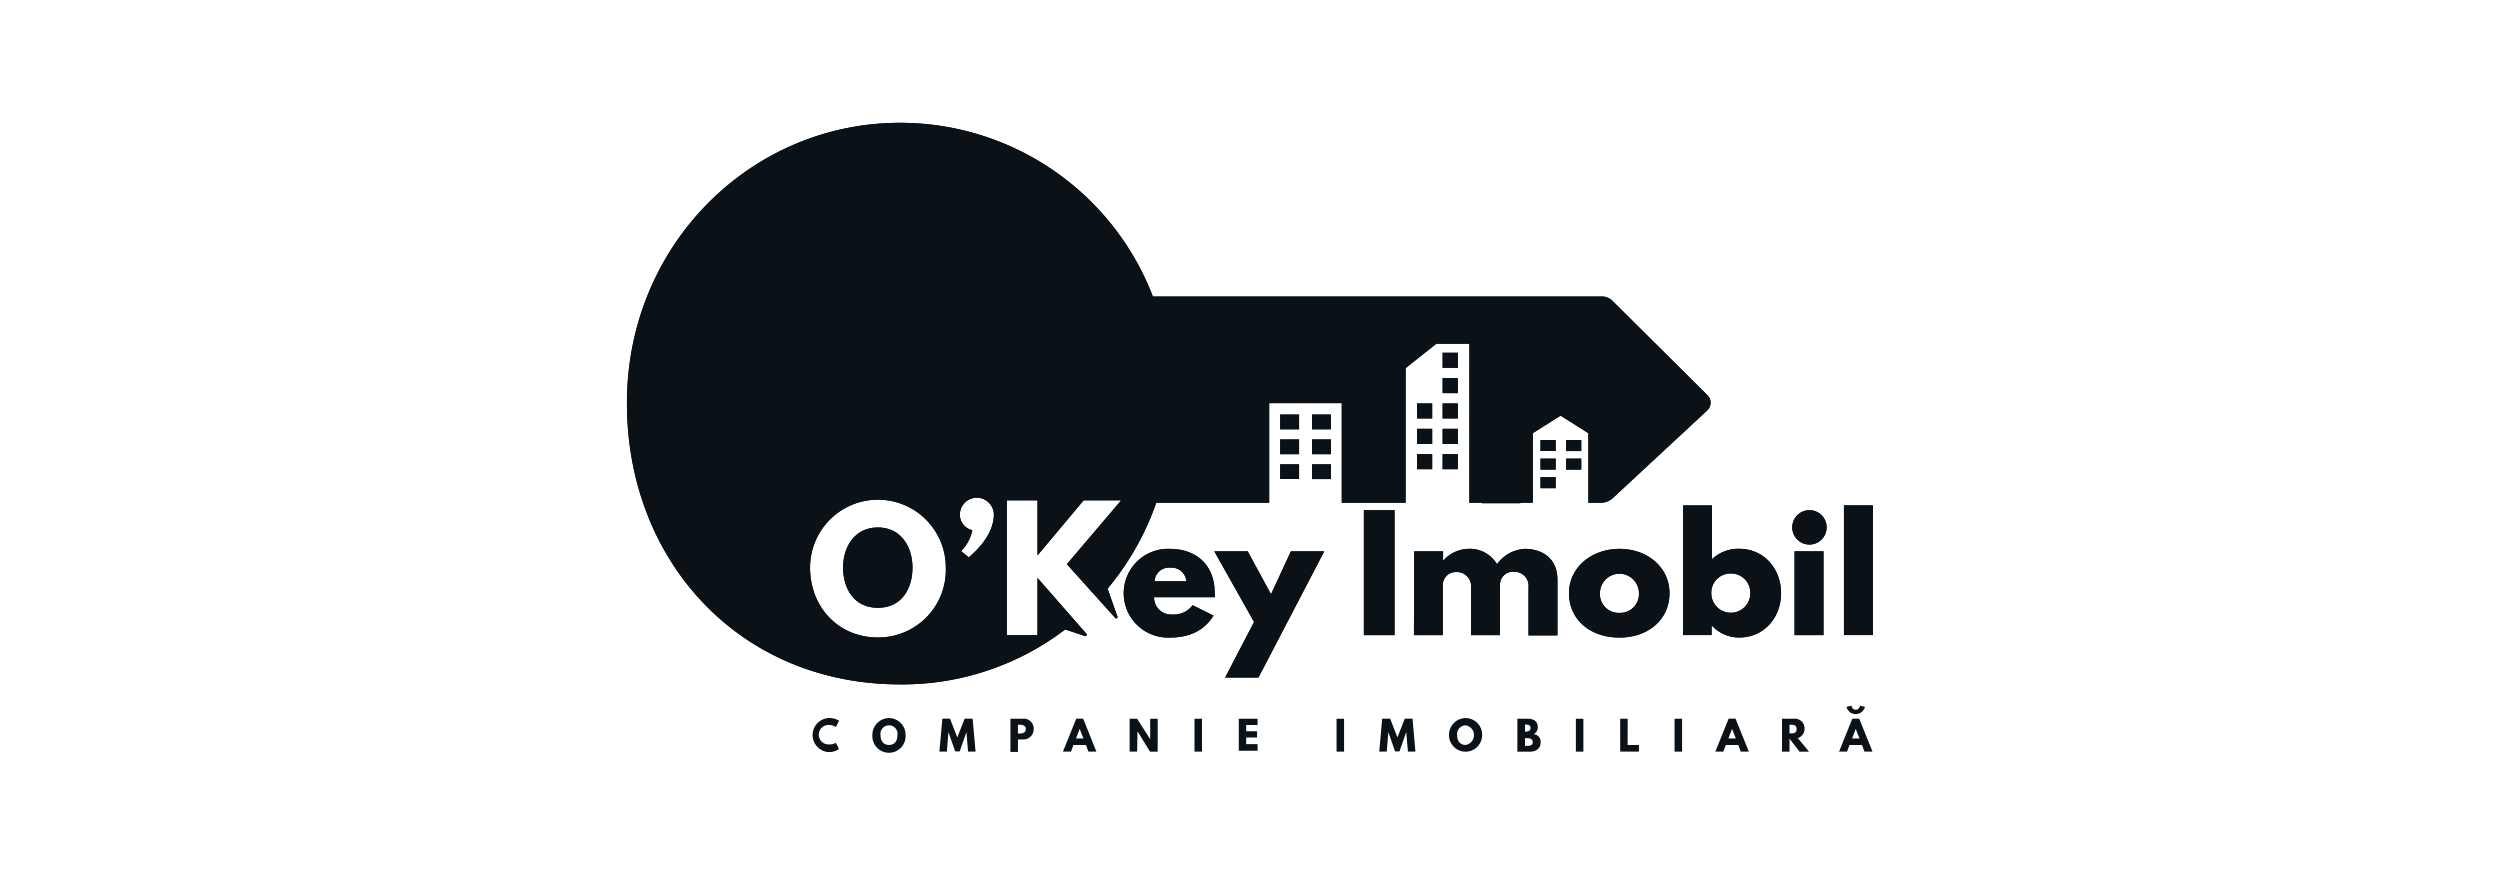<?xml version="1.0" encoding="UTF-8"?> <svg xmlns="http://www.w3.org/2000/svg" id="Layer_1" data-name="Layer 1" viewBox="0 0 400 140"> <defs> <style>.cls-1{fill:#0a1117;}</style> </defs> <title>lopgo_clients22</title> <rect class="cls-1" x="218.22" y="81.63" width="4.91" height="19.99"></rect> <path class="cls-1" d="M226.27,88.21h4.62v1.41H231a5.52,5.52,0,0,1,3.84-1.8,5.06,5.06,0,0,1,4.68,2.45,5.88,5.88,0,0,1,4.44-2.45c2.46,0,5.23,1.22,5.23,5v8.84h-4.63V94a2.25,2.25,0,0,0-2.35-2.51A2.05,2.05,0,0,0,240,93.62v8h-4.63V94A2.26,2.26,0,0,0,233,91.53a2.08,2.08,0,0,0-2.15,2.24v7.85h-4.62Z"></path> <path class="cls-1" d="M259.12,87.82c4.44,0,8,2.92,8,7.1s-3.38,7.09-8,7.09c-4.84,0-8.08-3-8.08-7.09s3.56-7.1,8.08-7.1m0,10.24a3,3,0,0,0,3.11-3.14,3.12,3.12,0,1,0-6.24,0,3,3,0,0,0,3.13,3.14"></path> <path class="cls-1" d="M292.26,84.37a2.75,2.75,0,1,1-2.75-2.74,2.74,2.74,0,0,1,2.75,2.74"></path> <rect class="cls-1" x="287.13" y="88.21" width="4.63" height="13.41"></rect> <rect class="cls-1" x="226.73" y="68.61" width="2.42" height="2.41"></rect> <rect class="cls-1" x="226.73" y="72.66" width="2.42" height="2.41"></rect> <rect class="cls-1" x="226.73" y="64.55" width="2.42" height="2.4"></rect> <rect class="cls-1" x="230.82" y="72.66" width="2.43" height="2.41"></rect> <rect class="cls-1" x="209.93" y="66.33" width="3.02" height="2.36"></rect> <rect class="cls-1" x="230.82" y="68.61" width="2.43" height="2.41"></rect> <rect class="cls-1" x="204.83" y="74.29" width="3.02" height="2.35"></rect> <rect class="cls-1" x="204.83" y="70.31" width="3.02" height="2.36"></rect> <rect class="cls-1" x="209.93" y="74.29" width="3.02" height="2.36"></rect> <rect class="cls-1" x="209.93" y="70.31" width="3.02" height="2.36"></rect> <rect class="cls-1" x="204.83" y="66.33" width="3.02" height="2.36"></rect> <rect class="cls-1" x="250.57" y="70.41" width="2.43" height="1.76"></rect> <rect class="cls-1" x="230.82" y="64.55" width="2.43" height="2.4"></rect> <rect class="cls-1" x="250.57" y="73.38" width="2.43" height="1.76"></rect> <rect class="cls-1" x="246.48" y="70.4" width="2.43" height="1.76"></rect> <rect class="cls-1" x="230.82" y="56.44" width="2.43" height="2.41"></rect> <rect class="cls-1" x="230.82" y="60.5" width="2.43" height="2.4"></rect> <rect class="cls-1" x="246.48" y="76.35" width="2.43" height="1.76"></rect> <rect class="cls-1" x="246.48" y="73.38" width="2.43" height="1.76"></rect> <path class="cls-1" d="M194.35,94.92c0-4.7-3.11-7.1-7.19-7.1a7.1,7.1,0,1,0,0,14.19c3,0,5.44-1,7-3.51l-3.34-1.67a3.7,3.7,0,0,1-3.27,1.49,2.73,2.73,0,0,1-2.9-2.77h9.72A4.22,4.22,0,0,0,194.35,94.92ZM184.73,93a2.31,2.31,0,0,1,2.56-2.17A2.39,2.39,0,0,1,189.83,93Z"></path> <polygon class="cls-1" points="206.55 88.21 203.36 95.08 199.63 88.21 194.29 88.21 200.65 99.52 196.02 108.41 201.35 108.41 211.88 88.21 206.55 88.21"></polygon> <rect class="cls-1" x="295.03" y="80.86" width="4.63" height="20.75"></rect> <path class="cls-1" d="M269.29,101.61h4.57V100.1h.05A5.92,5.92,0,0,0,278.3,102c3.92,0,6.67-3.17,6.67-7.09s-2.75-7.1-6.67-7.1a6.11,6.11,0,0,0-4.39,1.67V80.86h-4.62Zm7.63-9.85a3.07,3.07,0,0,1,3.13,3.16,3.12,3.12,0,1,1-6.24,0,3.06,3.06,0,0,1,3.11-3.16"></path> <path class="cls-1" d="M273.27,63.31,258,48.14a2.35,2.35,0,0,0-1.68-.7H184.46A43.32,43.32,0,0,0,144,19.65c-23.84,0-43.69,19.53-43.69,44.85s18.06,45,43.69,45a43,43,0,0,0,26.29-8.68.81.81,0,0,1,.29-.06l3,1a.22.22,0,0,0,.24-.36L166,92.47v9.15h-4.91V80.05H166v8.81l7.39-8.81h6L170.7,90.27l7.73,8.59a.21.21,0,0,0,.36-.21l-1.58-4.46h0A44.1,44.1,0,0,0,185,80.44h18.07V64.5h11.61V80.44h10.22V58.9L229.81,55h5.29V80.44h2v.07h6.15v-.07h2V69.31l4.44-2.81,4.45,2.81V80.44h2a2.8,2.8,0,0,0,1.9-.74l15.08-14A1.69,1.69,0,0,0,273.27,63.31ZM140.49,102c-6.38,0-10.88-4.89-10.88-11.19a10.86,10.86,0,1,1,21.72,0A10.82,10.82,0,0,1,140.49,102ZM155,89.18l-1.22-1a6.85,6.85,0,0,0,1.8-3.35,2.55,2.55,0,0,1-2-2.45,2.72,2.72,0,0,1,2.69-2.75,2.75,2.75,0,0,1,2.75,2.75C158.94,85.26,156.87,87.58,155,89.18Z"></path> <path class="cls-1" d="M146,90.82c0,3.22-1.62,6.43-5.54,6.43s-5.57-3.21-5.57-6.43,1.78-6.43,5.57-6.43S146,87.61,146,90.82"></path> <rect class="cls-1" x="218.22" y="81.63" width="4.91" height="19.99"></rect> <path class="cls-1" d="M226.27,88.21h4.62v1.41H231a5.52,5.52,0,0,1,3.84-1.8,5.06,5.06,0,0,1,4.68,2.45,5.88,5.88,0,0,1,4.44-2.45c2.46,0,5.23,1.22,5.23,5v8.84h-4.63V94a2.25,2.25,0,0,0-2.35-2.51A2.05,2.05,0,0,0,240,93.62v8h-4.63V94A2.26,2.26,0,0,0,233,91.53a2.08,2.08,0,0,0-2.15,2.24v7.85h-4.62Z"></path> <path class="cls-1" d="M259.12,87.82c4.44,0,8,2.92,8,7.1s-3.38,7.09-8,7.09c-4.84,0-8.08-3-8.08-7.09s3.56-7.1,8.08-7.1m0,10.24a3,3,0,0,0,3.11-3.14,3.12,3.12,0,1,0-6.24,0,3,3,0,0,0,3.13,3.14"></path> <path class="cls-1" d="M292.26,84.37a2.75,2.75,0,1,1-2.75-2.74,2.74,2.74,0,0,1,2.75,2.74"></path> <rect class="cls-1" x="287.13" y="88.21" width="4.63" height="13.41"></rect> <rect class="cls-1" x="226.73" y="68.61" width="2.42" height="2.41"></rect> <rect class="cls-1" x="226.73" y="72.66" width="2.42" height="2.41"></rect> <rect class="cls-1" x="226.73" y="64.55" width="2.42" height="2.4"></rect> <rect class="cls-1" x="230.82" y="72.66" width="2.43" height="2.41"></rect> <rect class="cls-1" x="209.93" y="66.33" width="3.02" height="2.36"></rect> <rect class="cls-1" x="230.82" y="68.61" width="2.43" height="2.41"></rect> <rect class="cls-1" x="204.83" y="74.29" width="3.02" height="2.35"></rect> <rect class="cls-1" x="204.83" y="70.31" width="3.02" height="2.36"></rect> <rect class="cls-1" x="209.93" y="74.29" width="3.02" height="2.36"></rect> <rect class="cls-1" x="209.93" y="70.31" width="3.02" height="2.36"></rect> <rect class="cls-1" x="204.83" y="66.33" width="3.02" height="2.36"></rect> <rect class="cls-1" x="250.57" y="70.41" width="2.43" height="1.76"></rect> <rect class="cls-1" x="230.82" y="64.55" width="2.43" height="2.4"></rect> <rect class="cls-1" x="250.57" y="73.38" width="2.43" height="1.76"></rect> <rect class="cls-1" x="246.48" y="70.4" width="2.43" height="1.76"></rect> <rect class="cls-1" x="230.82" y="56.44" width="2.43" height="2.41"></rect> <rect class="cls-1" x="230.82" y="60.5" width="2.43" height="2.4"></rect> <rect class="cls-1" x="246.48" y="76.35" width="2.43" height="1.76"></rect> <rect class="cls-1" x="246.48" y="73.38" width="2.43" height="1.76"></rect> <path class="cls-1" d="M194.35,94.92c0-4.7-3.11-7.1-7.19-7.1a7.1,7.1,0,1,0,0,14.19c3,0,5.44-1,7-3.51l-3.34-1.67a3.7,3.7,0,0,1-3.27,1.49,2.73,2.73,0,0,1-2.9-2.77h9.72A4.22,4.22,0,0,0,194.35,94.92ZM184.73,93a2.31,2.31,0,0,1,2.56-2.17A2.39,2.39,0,0,1,189.83,93Z"></path> <polygon class="cls-1" points="206.55 88.21 203.36 95.08 199.63 88.21 194.29 88.21 200.65 99.52 196.02 108.41 201.35 108.41 211.88 88.21 206.55 88.21"></polygon> <rect class="cls-1" x="295.03" y="80.86" width="4.63" height="20.75"></rect> <path class="cls-1" d="M269.29,101.61h4.57V100.1h.05A5.92,5.92,0,0,0,278.3,102c3.92,0,6.67-3.17,6.67-7.09s-2.75-7.1-6.67-7.1a6.11,6.11,0,0,0-4.39,1.67V80.86h-4.62Zm7.63-9.85a3.07,3.07,0,0,1,3.13,3.16,3.12,3.12,0,1,1-6.24,0,3.06,3.06,0,0,1,3.11-3.16"></path> <path class="cls-1" d="M273.27,63.31,258,48.14a2.35,2.35,0,0,0-1.68-.7H184.46A43.32,43.32,0,0,0,144,19.65c-23.84,0-43.69,19.53-43.69,44.85s18.06,45,43.69,45a43,43,0,0,0,26.29-8.68.81.81,0,0,1,.29-.06l3,1a.22.22,0,0,0,.24-.36L166,92.47v9.15h-4.91V80.05H166v8.81l7.39-8.81h6L170.7,90.27l7.73,8.59a.21.21,0,0,0,.36-.21l-1.58-4.46h0A44.1,44.1,0,0,0,185,80.44h18.07V64.5h11.61V80.44h10.22V58.9L229.81,55h5.29V80.44h2v.07h6.15v-.07h2V69.31l4.44-2.81,4.45,2.81V80.44h2a2.8,2.8,0,0,0,1.9-.74l15.08-14A1.69,1.69,0,0,0,273.27,63.31ZM140.49,102c-6.38,0-10.88-4.89-10.88-11.19a10.86,10.86,0,1,1,21.72,0A10.82,10.82,0,0,1,140.49,102ZM155,89.18l-1.22-1a6.85,6.85,0,0,0,1.8-3.35,2.55,2.55,0,0,1-2-2.45,2.72,2.72,0,0,1,2.69-2.75,2.75,2.75,0,0,1,2.75,2.75C158.94,85.26,156.87,87.58,155,89.18Z"></path> <path class="cls-1" d="M146,90.82c0,3.22-1.62,6.43-5.54,6.43s-5.57-3.21-5.57-6.43,1.78-6.43,5.57-6.43S146,87.61,146,90.82"></path> <path class="cls-1" d="M133.74,118.85l.51,1a2.87,2.87,0,0,1-1.73.48,2.73,2.73,0,1,1,1.73-5l-.51,1a1.8,1.8,0,0,0-1-.33,1.56,1.56,0,1,0,0,3.1A1.84,1.84,0,0,0,133.74,118.85Z"></path> <path class="cls-1" d="M142.24,114.89a2.67,2.67,0,0,1,2.65,2.73,2.66,2.66,0,1,1-5.31,0A2.69,2.69,0,0,1,142.24,114.89Zm0,4.3c1,0,1.35-.78,1.35-1.57a1.37,1.37,0,1,0-2.71,0C140.88,118.41,141.25,119.19,142.24,119.19Z"></path> <path class="cls-1" d="M154.63,117.13h0l-1.08,3.09h-.72l-1.08-3.09h0l-.25,3.13h-1.2l.48-5.27H152l1.17,3,1.17-3h1.28l.47,5.27h-1.2Z"></path> <path class="cls-1" d="M163.59,115a1.58,1.58,0,0,1,1.8,1.62,1.64,1.64,0,0,1-1.8,1.69h-.72v2h-1.2V115Zm-.38,2.36c.47,0,.92-.16.92-.7s-.45-.7-.92-.7h-.34v1.4Z"></path> <path class="cls-1" d="M175.42,120.26h-1.28l-.39-1.06h-2l-.39,1.06h-1.29l2.13-5.27h1.11Zm-2.67-3.64h0l-.59,1.53h1.19Z"></path> <path class="cls-1" d="M181.94,120.26h-1.2V115h1.2l2.09,3.27h0V115h1.2v5.27H184L182,117h0Z"></path> <path class="cls-1" d="M192.32,120.26h-1.2V115h1.2Z"></path> <path class="cls-1" d="M201.21,116h-1.82v1h1.74v1h-1.74v1.06h1.82v1.06h-3V115h3Z"></path> <path class="cls-1" d="M215.05,120.26h-1.2V115h1.2Z"></path> <path class="cls-1" d="M225,117.13h0l-1.08,3.09h-.71l-1.08-3.09h0l-.25,3.13h-1.2l.47-5.27h1.28l1.16,3,1.17-3H226l.47,5.27h-1.2Z"></path> <path class="cls-1" d="M234.5,114.89a2.66,2.66,0,0,1,2.64,2.73,2.65,2.65,0,1,1-5.3,0A2.69,2.69,0,0,1,234.5,114.89Zm0,4.3a1.59,1.59,0,0,0,0-3.14,1.41,1.41,0,0,0-1.36,1.57C233.14,118.41,233.51,119.19,234.5,119.19Z"></path> <path class="cls-1" d="M244.42,115c.9,0,1.62.34,1.62,1.34a1.2,1.2,0,0,1-.66,1.13,1.21,1.21,0,0,1,1.12,1.33c0,.87-.63,1.47-1.72,1.47h-2V115Zm-.34,2.06c.52,0,.8-.16.8-.6s-.28-.53-.8-.53H244v1.13Zm.28,2.28c.57,0,.88-.17.88-.59s-.31-.65-.88-.65H244v1.24Z"></path> <path class="cls-1" d="M253.34,120.26h-1.2V115h1.2Z"></path> <path class="cls-1" d="M260.42,119.2h1.81v1.06h-3V115h1.2Z"></path> <path class="cls-1" d="M269.13,120.26h-1.2V115h1.2Z"></path> <path class="cls-1" d="M279.81,120.26h-1.29l-.39-1.06h-2l-.39,1.06h-1.29l2.13-5.27h1.11Zm-2.68-3.64h0l-.59,1.53h1.19Z"></path> <path class="cls-1" d="M287,115a1.53,1.53,0,0,1,1.72,1.56,1.51,1.51,0,0,1-1.08,1.53l1.81,2.18h-1.52l-1.61-2.08v2.08h-1.2V115Zm-.54,2.34c.45,0,1,0,1-.69s-.55-.69-1-.69h-.14v1.38Z"></path> <path class="cls-1" d="M299.6,120.26h-1.29l-.39-1.06h-2l-.39,1.06h-1.28l2.12-5.27h1.11Zm-1.21-7.16a1.52,1.52,0,0,1-2.95,0l.81-.2s.07.66.67.66.67-.66.67-.66Zm-1.47,3.52h0l-.59,1.53h1.19Z"></path> </svg> 
